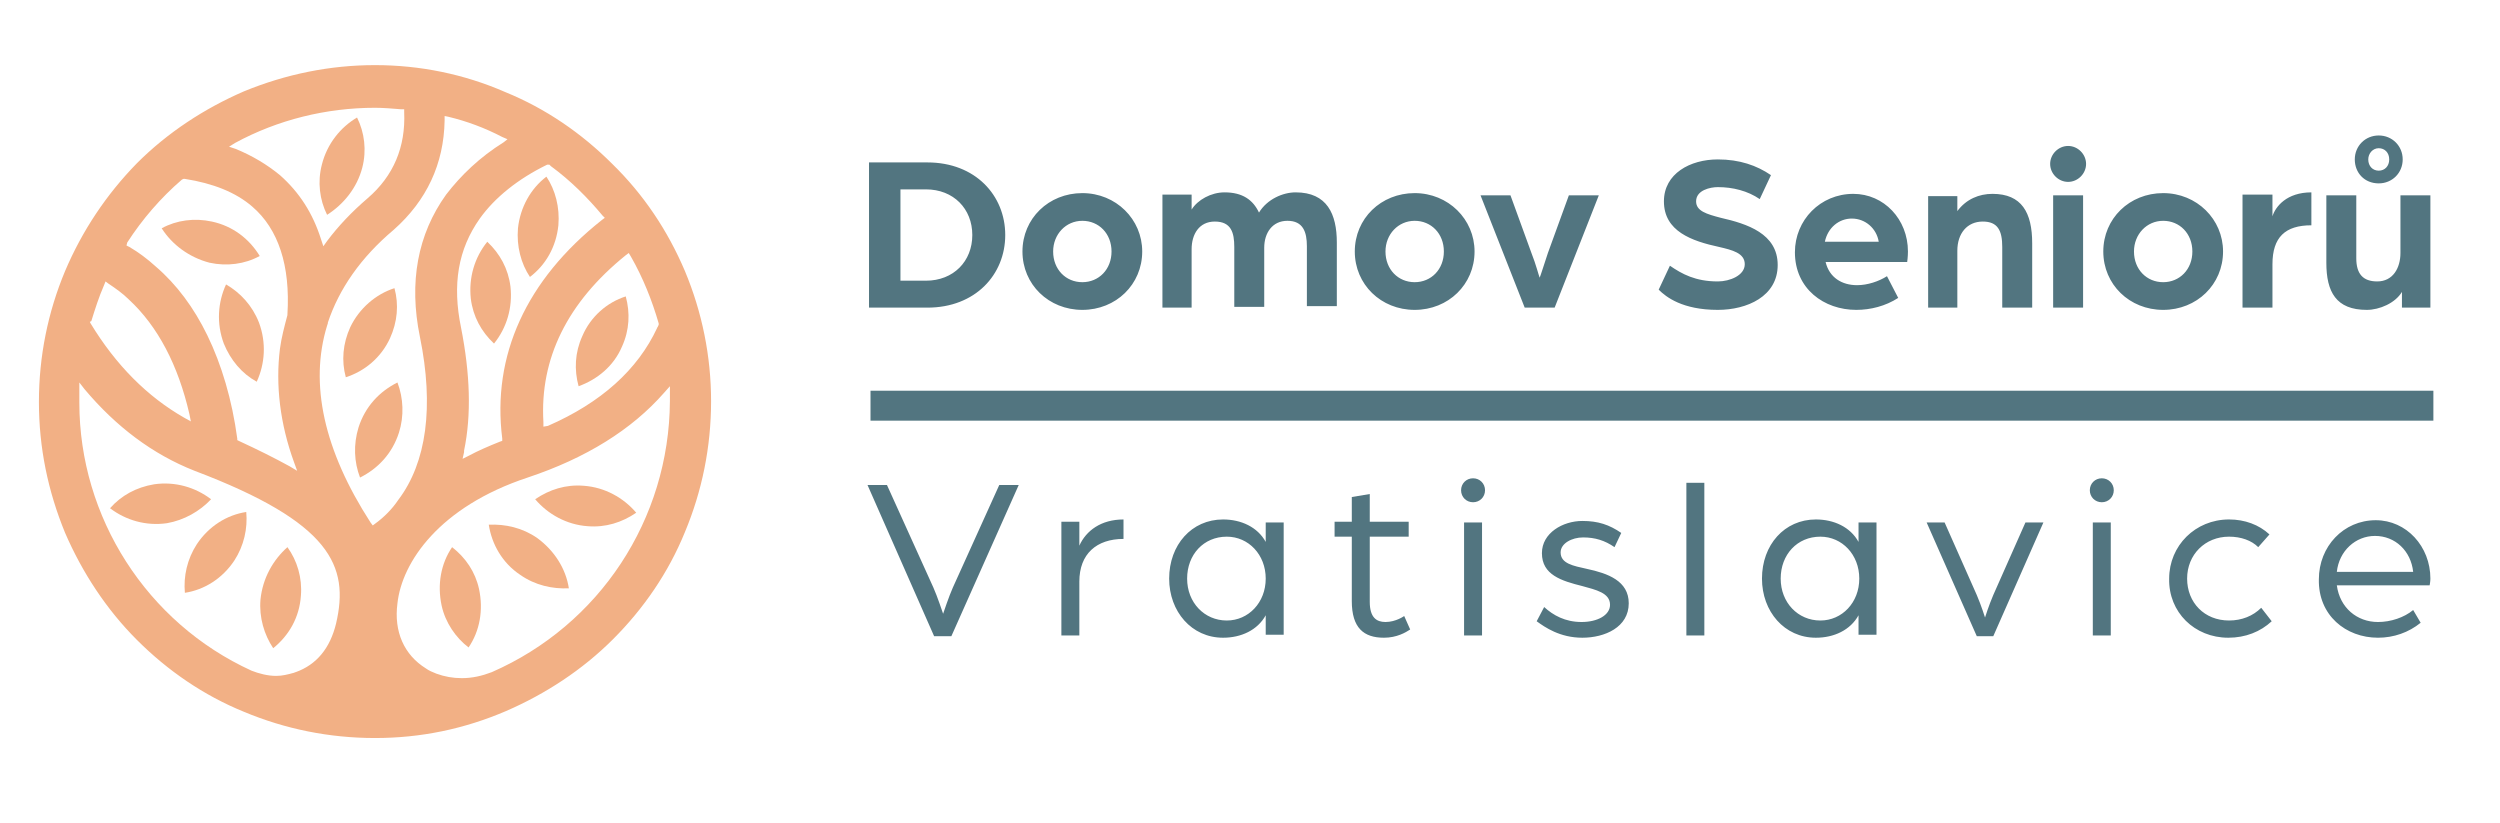 <svg xmlns="http://www.w3.org/2000/svg" xmlns:xlink="http://www.w3.org/1999/xlink" id="Layer_1" x="0px" y="0px" viewBox="0 0 334 110" style="enable-background:new 0 0 334 110;" xml:space="preserve"><style type="text/css">	.st0{fill:#527580;}	.st1{fill:#F2B085;}</style><g>	<path class="st0" d="M312.2,76.4c0.3-2.8,2.5-4.8,5.1-4.8c2.7,0,4.8,2,5.1,4.8H312.2z M317.7,85.2c2.1,0,4.1-0.7,5.7-2l-1-1.7  c-1.2,1-3,1.6-4.7,1.6c-2.8,0-5.1-1.9-5.5-4.9h12.4c0,0,0.1-0.5,0.1-0.9c0-4.3-3.2-7.8-7.3-7.8c-4.3,0-7.6,3.5-7.6,7.9  C309.7,82.2,313.4,85.2,317.7,85.2 M297.7,85.2c2.3,0,4.3-0.8,5.8-2.2l-1.4-1.8c-1.1,1.1-2.6,1.7-4.3,1.7c-3.3,0-5.6-2.4-5.6-5.6  c0-3.2,2.4-5.6,5.6-5.6c1.6,0,3,0.5,3.9,1.4l1.5-1.7c-1.4-1.3-3.3-2-5.4-2c-4.5,0-8,3.5-8,7.9C289.7,81.8,293.2,85.2,297.7,85.2   M280.8,67.1c0.9,0,1.6-0.7,1.6-1.6c0-0.9-0.7-1.6-1.6-1.6c-0.9,0-1.6,0.7-1.6,1.6C279.2,66.4,279.9,67.1,280.8,67.1 M279.6,84.9  h2.4V69.8h-2.4V84.9z M264.1,85h2.2l6.7-15.2h-2.4l-4.3,9.7c-0.6,1.4-1.1,3-1.1,3s-0.5-1.6-1.1-3l-4.3-9.7h-2.4L264.1,85z   M243.2,82.9c-3,0-5.3-2.4-5.3-5.6c0-3.2,2.2-5.6,5.3-5.6c2.9,0,5.2,2.4,5.2,5.6S246.1,82.9,243.2,82.9 M242.6,85.2  c2.4,0,4.6-1,5.7-3v2.6h2.4V69.8h-2.4v2.6c-1.1-2-3.3-3-5.7-3c-4.2,0-7.2,3.4-7.2,7.9C235.4,81.7,238.4,85.2,242.6,85.2   M225.3,84.9h2.4V64.5h-2.4V84.9z M211.4,85.2c3,0,6.2-1.4,6.2-4.6c0-3-2.8-4-5.6-4.6c-1.8-0.4-3.5-0.7-3.5-2.2c0-1.2,1.5-2,3-2  c1.6,0,2.9,0.4,4.2,1.3l0.9-1.9c-1.6-1.1-3.1-1.6-5.2-1.6c-2.6,0-5.4,1.6-5.4,4.3c0,2.9,2.6,3.7,5.4,4.4c1.8,0.5,3.7,0.9,3.7,2.5  c0,1.4-1.7,2.3-3.8,2.3c-2.2,0-3.8-0.9-5-2l-1,1.9C206.4,83.8,208.4,85.2,211.4,85.2 M196.8,67.1c0.9,0,1.6-0.7,1.6-1.6  c0-0.9-0.7-1.6-1.6-1.6c-0.9,0-1.6,0.7-1.6,1.6C195.2,66.4,195.9,67.1,196.8,67.1 M195.6,84.9h2.4V69.8h-2.4V84.9z M184.9,85.2  c1.7,0,2.9-0.7,3.5-1.1l-0.8-1.8c0,0-1.1,0.8-2.5,0.8c-1.2,0-2.1-0.6-2.1-2.7v-8.7h5.2v-2H183v-3.7l-2.4,0.4v3.3h-2.3v2h2.3v8.6  C180.6,83.9,182.2,85.2,184.9,85.2 M163.9,82.9c-3,0-5.3-2.4-5.3-5.6c0-3.2,2.2-5.6,5.3-5.6c2.9,0,5.2,2.4,5.2,5.6  S166.8,82.9,163.9,82.9 M163.4,85.2c2.4,0,4.6-1,5.7-3v2.6h2.4V69.8h-2.4v2.6c-1.1-2-3.3-3-5.7-3c-4.2,0-7.2,3.4-7.2,7.9  C156.2,81.7,159.2,85.2,163.4,85.2 M141.8,84.9h2.4v-7.2c0-3.7,2.3-5.7,5.9-5.7v-2.6c-3,0-5,1.5-5.9,3.5v-3.2h-2.4V84.9z M124.8,85  h2.3l9-20.2h-2.6l-6.2,13.7c-0.5,1.1-1.3,3.5-1.3,3.5s-0.8-2.4-1.3-3.5l-6.2-13.7h-2.6L124.8,85z"></path>	<path class="st0" d="M317.8,22.8c-0.8,0-1.4-0.6-1.4-1.5c0-0.8,0.6-1.5,1.4-1.5c0.8,0,1.4,0.6,1.4,1.5  C319.2,22.2,318.6,22.8,317.8,22.8 M317.8,24.5c1.8,0,3.2-1.4,3.2-3.2c0-1.8-1.4-3.2-3.2-3.2s-3.2,1.4-3.2,3.2  C314.6,23.1,315.9,24.5,317.8,24.5 M316.2,41.4c1.7,0,3.8-0.9,4.7-2.4v2.1h3.8v-15h-4v7.7c0,2-1,3.8-3.1,3.8c-1.9,0-2.8-1-2.8-3.1  v-8.4h-4v9C310.8,39,312.1,41.4,316.2,41.4 M299.6,41.1h4v-5.8c0-3.6,1.7-5.2,5.2-5.2v-4.4c-3.3,0-4.8,1.9-5.2,3.2v-2.9h-4V41.1z   M289,37.7c-2.2,0-3.9-1.7-3.9-4.1c0-2.3,1.7-4.1,3.9-4.1c2.2,0,3.9,1.7,3.9,4.1C292.9,36,291.2,37.7,289,37.7 M289,41.4  c4.5,0,8-3.4,8-7.8c0-4.3-3.5-7.8-8-7.8c-4.5,0-8,3.4-8,7.8C281,38,284.5,41.4,289,41.4 M276.3,24.3c1.3,0,2.4-1.1,2.4-2.4  c0-1.3-1.1-2.4-2.4-2.4c-1.3,0-2.4,1.1-2.4,2.4C273.9,23.2,275,24.3,276.3,24.3 M274.3,41.1h4v-15h-4V41.1z M257.5,41.1h4v-7.6  c0-2.3,1.3-3.9,3.4-3.9c2,0,2.6,1.2,2.6,3.4v8.1h4v-8.6c0-4.1-1.4-6.6-5.3-6.6c-1.8,0-3.5,0.7-4.7,2.3v-2h-3.9V41.1z M243.8,32.3  c0.4-1.9,1.9-3.1,3.6-3.1c1.8,0,3.3,1.3,3.6,3.1H243.8z M248,41.4c1.9,0,3.9-0.5,5.6-1.6l-1.5-2.9c-1.1,0.7-2.6,1.2-4,1.2  c-2,0-3.7-1-4.2-3.1h10.9c0,0,0.1-0.7,0.1-1.4c0-4.3-3.2-7.7-7.3-7.7c-4.4,0-7.8,3.5-7.8,7.8C239.8,38.6,243.7,41.4,248,41.4   M229.5,41.4c3.9,0,8-1.8,8-6c0-4.2-4.1-5.5-7.6-6.3c-1.9-0.5-3.3-0.9-3.3-2.2c0-1.5,1.9-1.9,2.9-1.9c2,0,4,0.5,5.6,1.6l1.5-3.2  c-1.9-1.3-4.2-2.1-7.1-2.1c-3.7,0-7.2,1.9-7.2,5.6c0,4,3.7,5.3,7.4,6.1c1.7,0.4,3.4,0.8,3.4,2.3c0,1.5-2,2.3-3.6,2.3  c-3,0-4.8-1-6.4-2.1l-1.5,3.2C222.6,39.7,224.8,41.4,229.5,41.4 M203.7,41.1h4l5.9-15h-4l-2.8,7.7c-0.5,1.5-1,3.1-1.1,3.3  c-0.1-0.2-0.5-1.8-1.1-3.3l-2.8-7.7h-4L203.7,41.1z M189,37.7c-2.2,0-3.9-1.7-3.9-4.1c0-2.3,1.7-4.1,3.9-4.1c2.2,0,3.9,1.7,3.9,4.1  C192.9,36,191.2,37.7,189,37.7 M189,41.4c4.5,0,8-3.4,8-7.8c0-4.3-3.5-7.8-8-7.8c-4.5,0-8,3.4-8,7.8C181,38,184.5,41.4,189,41.4   M155.2,41.1h4v-7.8c0-2,1-3.7,3.1-3.7c2.2,0,2.6,1.5,2.6,3.4v8h4v-7.9c0-2,1.1-3.6,3.1-3.6c2.1,0,2.6,1.5,2.6,3.4v8h4v-8.5  c0-3.8-1.3-6.7-5.5-6.7c-1.7,0-3.8,0.9-4.9,2.7c-0.8-1.7-2.2-2.7-4.6-2.7c-1.8,0-3.6,1-4.4,2.3v-2h-3.9V41.1z M144.6,37.7  c-2.2,0-3.9-1.7-3.9-4.1c0-2.3,1.7-4.1,3.9-4.1c2.2,0,3.9,1.7,3.9,4.1C148.5,36,146.8,37.7,144.6,37.7 M144.6,41.4  c4.5,0,8-3.4,8-7.8c0-4.3-3.5-7.8-8-7.8c-4.5,0-8,3.4-8,7.8C136.6,38,140.1,41.4,144.6,41.4 M120.3,37.5V25.3h3.4  c3.7,0,6.2,2.6,6.2,6.1c0,3.5-2.5,6.1-6.2,6.1H120.3z M116.1,41.1h7.8c6.4,0,10.4-4.4,10.4-9.7s-4-9.7-10.4-9.7h-7.8V41.1z"></path>	<path class="st1" d="M65.7,89.8c-1.3,0.5-2.6,0.8-4,0.8c-1.2,0-2.3-0.2-3.4-0.6c-0.5-0.2-1-0.4-1.4-0.7c-2.9-1.8-4.3-4.9-3.8-8.7  c0.6-5.5,5.6-12.9,17.4-16.8c7.8-2.6,13.9-6.4,18.2-11.3l0.8-0.9l0,1.1c0,0.3,0,0.6,0,0.9C89.4,69.4,80.1,83.5,65.7,89.8   M50.2,69.9l-0.4,0.3l-0.3-0.4c-6.2-9.6-8.2-18.5-5.8-26.3l0.1-0.3l0,0l0,0l0-0.1c1.5-4.5,4.4-8.7,8.8-12.4  c4.4-3.9,6.7-8.8,6.8-14.6l0-0.6l0.5,0.1c2.5,0.6,4.9,1.5,7.2,2.7l0.7,0.3L67.3,19c-3.2,2-5.7,4.4-7.7,7c-3.8,5.3-5,11.7-3.5,19  c1.9,9.3,0.9,16.8-2.9,21.8C52.4,68,51.3,69.1,50.2,69.9 M44.9,83.3c-0.8,3.3-2.6,5.5-5.4,6.5c-0.1,0-0.2,0.1-0.3,0.1  c-0.7,0.2-1.5,0.4-2.3,0.4c-1.1,0-2.3-0.3-3.3-0.7c-14-6.4-23-20.5-23-35.8c0-0.5,0-1,0-1.6l0-1.1l0.7,0.9c4.2,5,9.1,8.7,14.7,10.9  C44.2,69.8,46.7,75.6,44.9,83.3 M12.2,42.9c0.5-1.6,1-3.2,1.7-4.8l0.2-0.5l0.4,0.3c0.9,0.6,1.9,1.3,2.7,2.1  c3.9,3.6,6.6,8.8,8.1,15.3l0.2,1l-0.9-0.5c-4.9-2.8-9.1-7-12.5-12.6l-0.1-0.2L12.2,42.9z M17,32.4c2-3.1,4.5-6,7.3-8.4l0.2-0.1  l0.2,0c3.8,0.6,6.8,1.8,9,3.7c3.5,3,5.1,7.9,4.7,14.4l0,0.1l0,0c-0.4,1.5-0.8,3-1,4.5c-0.6,4.8,0,10,1.9,15.2l0.4,1.1l-1-0.6  c-2-1.1-4.2-2.2-6.8-3.4l-0.2-0.1l0-0.2c-0.7-5.2-2.1-9.9-4-13.8c-1.8-3.7-4.1-6.8-6.9-9.2c-1.1-1-2.3-1.9-3.5-2.6l-0.4-0.2  L17,32.4z M31.4,19.1c5.7-3.1,12.2-4.7,18.7-4.7c1.1,0,2.3,0.1,3.5,0.2l0.4,0l0,0.4c0.2,4.6-1.4,8.5-4.9,11.5  c-2.1,1.8-3.9,3.7-5.4,5.7l-0.5,0.7L42.9,32c-1.1-3.5-2.9-6.3-5.5-8.6c-1.7-1.4-3.7-2.6-5.9-3.5l-0.9-0.3L31.4,19.1z M73.4,22  l0.2,0.2c2.6,1.9,4.9,4.2,6.9,6.6l0.3,0.3l-0.4,0.3c-10.1,8-14.7,18.1-13.3,29.2l0,0.3l-0.3,0.1c-1.5,0.6-2.9,1.2-4.2,1.9l-0.8,0.4  l0.2-0.9l0-0.2c1-4.8,0.8-10.3-0.4-16.4c-1.2-5.8-0.4-10.5,2.5-14.6c2-2.8,5.1-5.3,9-7.2L73.4,22z M83.6,34.1l0.4-0.3l0.3,0.5  c1.6,2.8,2.8,5.8,3.7,8.9l0,0.2l-0.1,0.2c0,0.1-0.1,0.1-0.1,0.2c-2.6,5.6-7.5,10-14.6,13.1L72.6,57l0-0.6  C72.1,47.9,75.8,40.4,83.6,34.1 M91.5,36.2C89.2,30.8,86,26,81.8,21.9c-4.1-4.1-8.9-7.4-14.3-9.6C62,9.9,56.1,8.7,50.1,8.7  s-11.9,1.2-17.5,3.5c-5.3,2.3-10.2,5.5-14.3,9.6C14.2,26,11,30.8,8.7,36.2c-2.3,5.5-3.5,11.4-3.5,17.5s1.2,11.9,3.5,17.5  c2.3,5.3,5.5,10.2,9.6,14.3c4.1,4.1,8.9,7.4,14.3,9.6c5.5,2.3,11.4,3.5,17.5,3.5S62,97.4,67.6,95c5.3-2.3,10.2-5.5,14.3-9.6  c4.1-4.1,7.4-8.9,9.6-14.3c2.3-5.5,3.5-11.4,3.5-17.5C95,47.6,93.8,41.7,91.5,36.2"></path>	<path class="st1" d="M30.2,38c-1.1,2.4-1.3,5.2-0.3,7.9c0.9,2.2,2.4,4,4.4,5.1c1.1-2.4,1.3-5.2,0.3-7.9  C33.7,40.8,32.1,39.1,30.2,38"></path>	<path class="st1" d="M28.2,66.7c-2.1-1.6-4.8-2.4-7.6-2c-2.4,0.4-4.4,1.5-5.9,3.2c2.1,1.6,4.8,2.4,7.6,2  C24.6,69.5,26.7,68.3,28.2,66.7"></path>	<path class="st1" d="M26.3,72.7c-1.3,2-1.8,4.3-1.6,6.5c2.6-0.4,5-1.9,6.6-4.3c1.3-2,1.8-4.3,1.6-6.5  C30.3,68.8,27.9,70.3,26.3,72.7"></path>	<path class="st1" d="M34.8,80.1c-0.2,2.4,0.5,4.7,1.7,6.5c2.1-1.7,3.5-4.1,3.7-7c0.2-2.4-0.5-4.7-1.8-6.5  C36.5,74.8,35.1,77.2,34.8,80.1"></path>	<path class="st1" d="M60.4,73.1c-1.5,2.2-2,5-1.4,7.8c0.5,2.3,1.9,4.3,3.6,5.6c1.5-2.2,2-5,1.4-7.8C63.5,76.4,62.2,74.5,60.4,73.1"></path>	<path class="st1" d="M71.8,71.9c-2-1.4-4.3-1.9-6.5-1.8c0.4,2.6,1.8,5.1,4.2,6.7c2,1.4,4.3,1.9,6.5,1.8  C75.6,76,74.1,73.6,71.8,71.9"></path>	<path class="st1" d="M78,64.9c-2.4-0.2-4.6,0.5-6.5,1.8c1.7,2,4.2,3.4,7,3.6c2.4,0.2,4.6-0.5,6.5-1.8C83.3,66.5,80.8,65.1,78,64.9"></path>	<path class="st1" d="M52.1,45.2c1-2.2,1.2-4.5,0.6-6.7c-2.5,0.8-4.7,2.7-5.9,5.2c-1,2.2-1.2,4.5-0.6,6.7  C48.7,49.6,50.9,47.8,52.1,45.2"></path>	<path class="st1" d="M28,35.1c2.3,0.5,4.7,0.2,6.7-0.9c-1.4-2.3-3.6-4-6.4-4.6c-2.3-0.5-4.7-0.2-6.7,0.9C23,32.7,25.3,34.4,28,35.1  "></path>	<path class="st1" d="M74.6,30.1c0.2-2.4-0.4-4.7-1.6-6.5c-2.1,1.6-3.5,4.1-3.8,6.9c-0.2,2.4,0.4,4.7,1.6,6.5  C72.9,35.4,74.3,33,74.6,30.1"></path>	<path class="st1" d="M65.1,32.3c-1.7,2.1-2.5,4.8-2.2,7.6c0.3,2.4,1.4,4.4,3.1,6c1.7-2.1,2.5-4.8,2.2-7.6  C67.9,35.9,66.8,33.9,65.1,32.3"></path>	<path class="st1" d="M77.8,44.9c-1,2.2-1.1,4.5-0.5,6.7c2.5-0.9,4.7-2.7,5.8-5.3c1-2.2,1.1-4.5,0.5-6.7  C81.1,40.4,78.9,42.3,77.8,44.9"></path>	<path class="st1" d="M48.4,22.4c0.6-2.3,0.3-4.7-0.7-6.7C45.5,17,43.7,19.2,43,22c-0.6,2.3-0.3,4.7,0.7,6.7  C45.9,27.3,47.7,25.1,48.4,22.4"></path>	<path class="st1" d="M53.1,51.1c-2.4,1.2-4.3,3.2-5.2,6c-0.7,2.3-0.6,4.6,0.2,6.7c2.4-1.2,4.3-3.2,5.2-6  C54,55.6,53.9,53.2,53.1,51.1"></path></g><rect x="116.3" y="52.2" class="st0" width="208.8" height="4"></rect></svg>